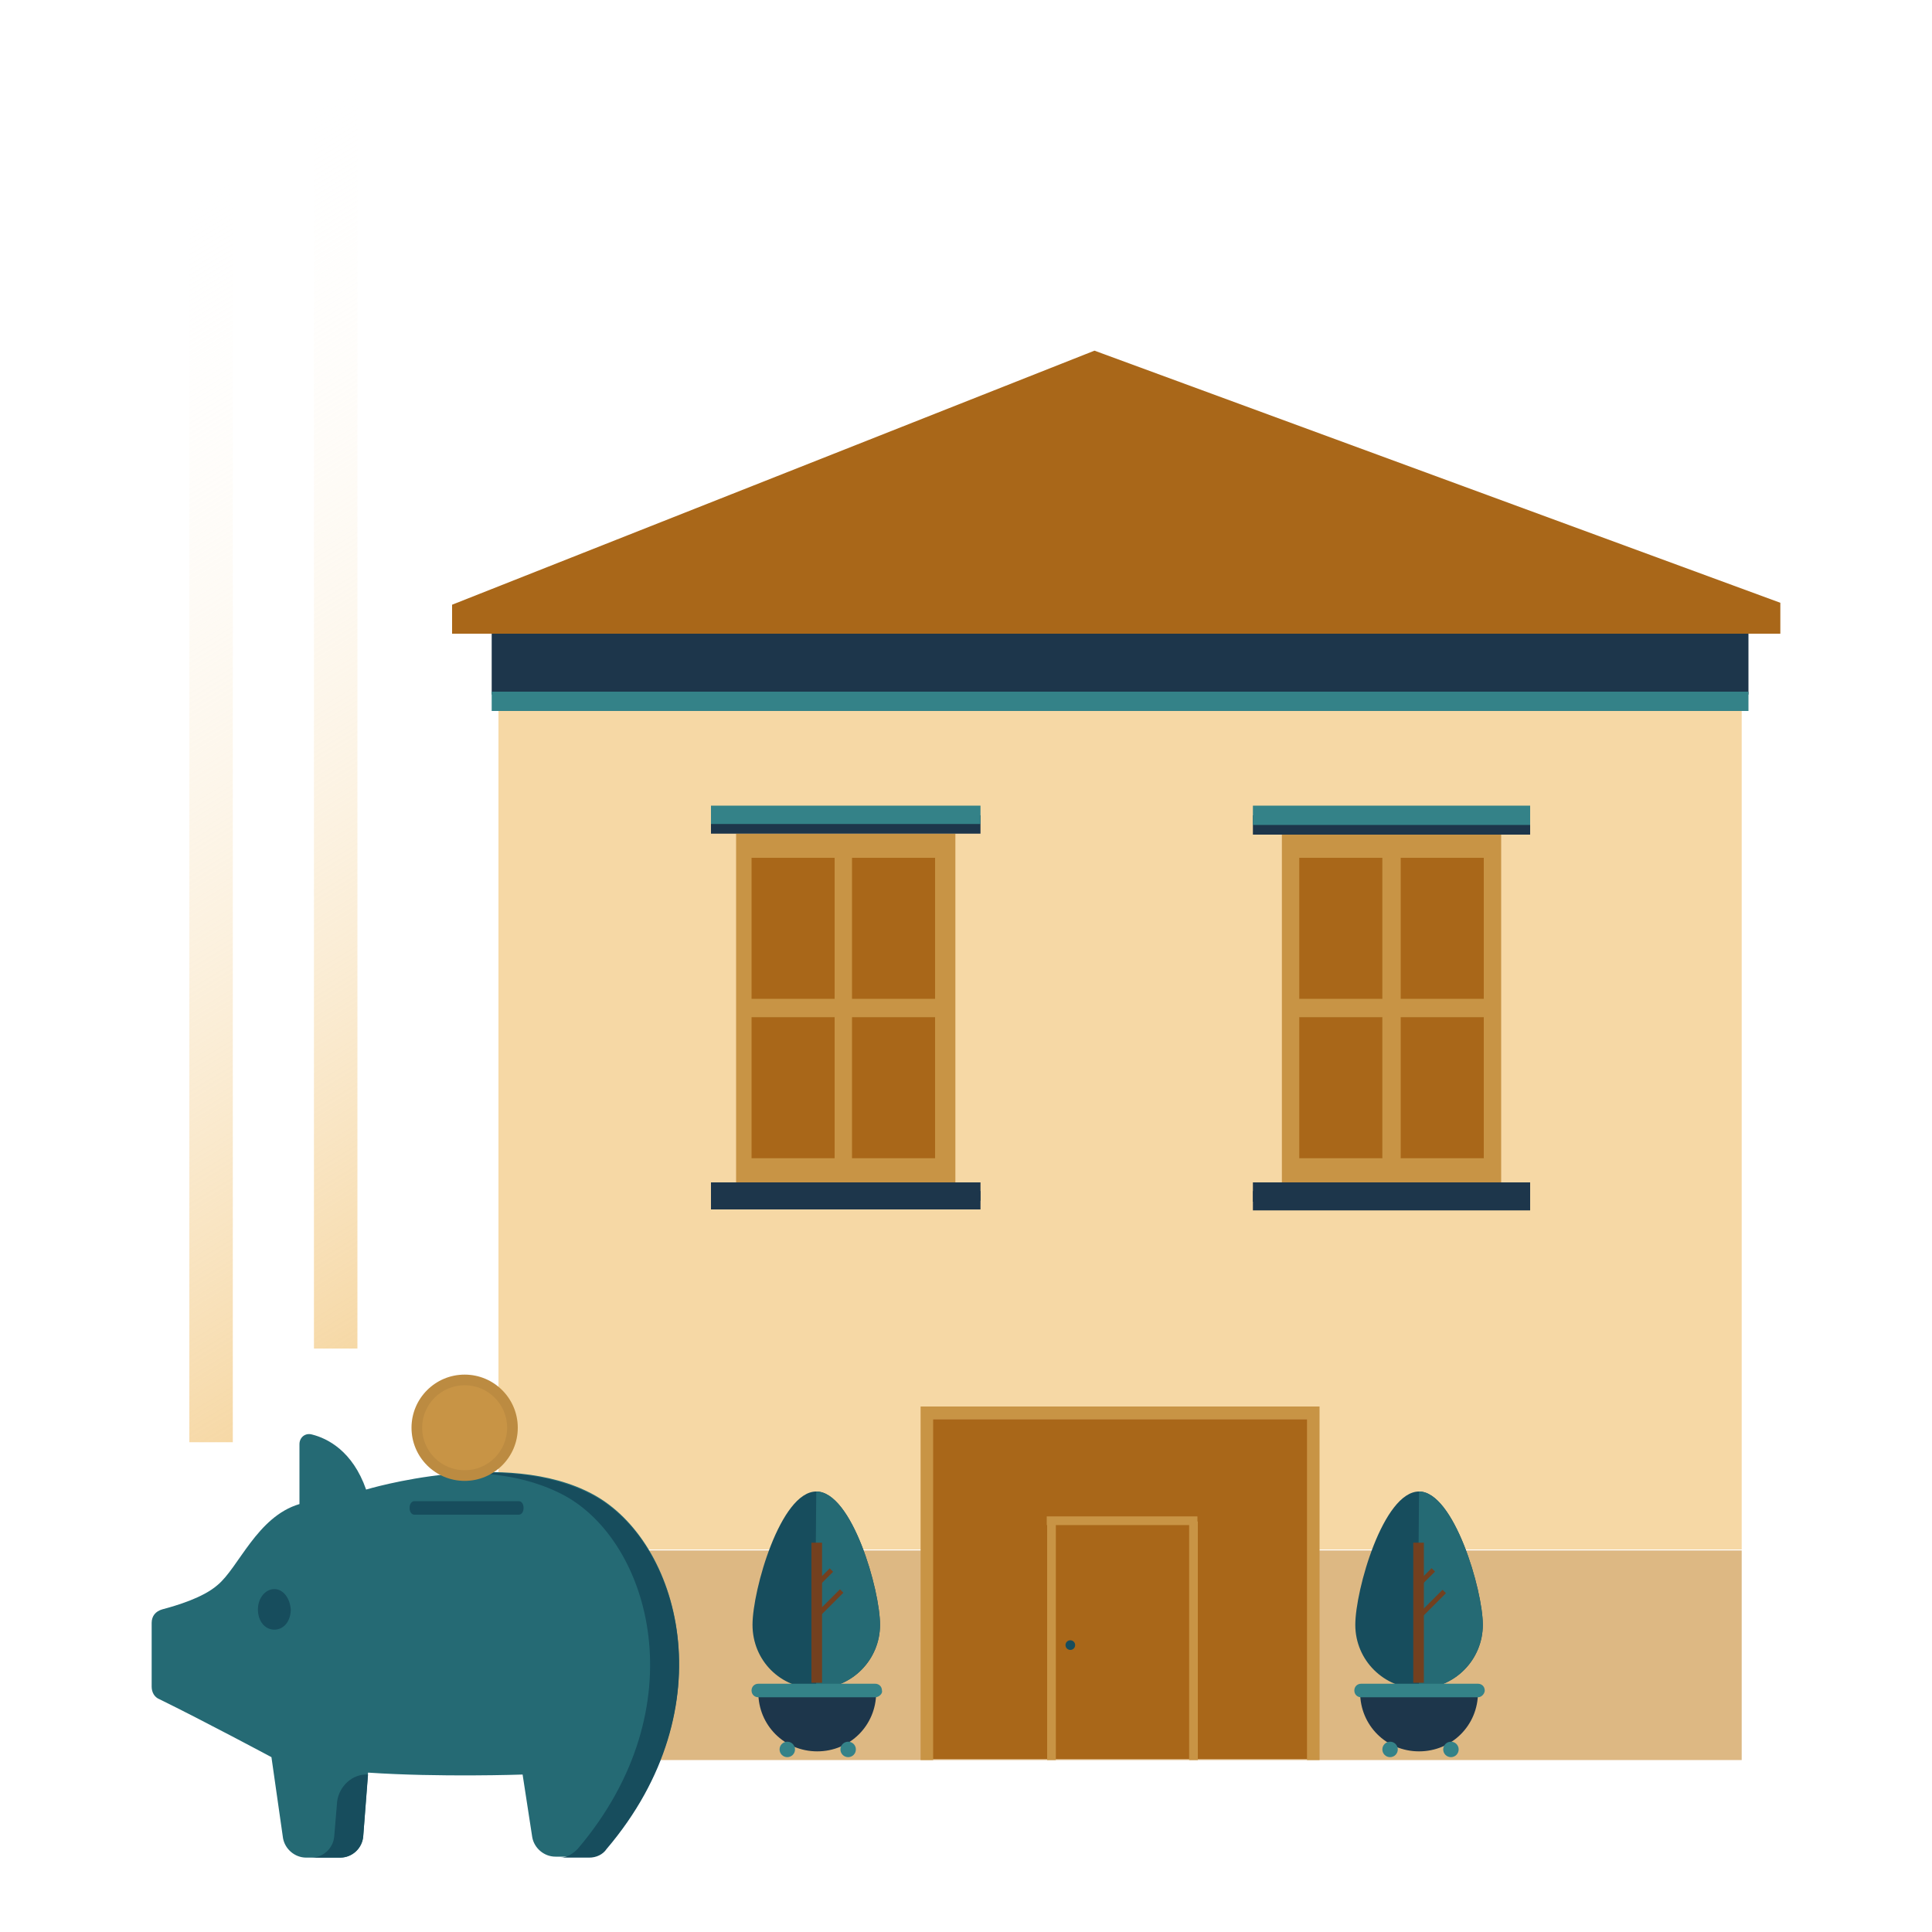 <svg version="1.1" id="Capa_1" xmlns="http://www.w3.org/2000/svg" x="0" y="0" viewBox="0 0 200 200" xml:space="preserve"><style>.st2{fill:#1d364b}.st3{fill:#348288}.st4{fill:#a96719}.st5{fill:#c89445}.st6{fill:#174d5d}.st7{fill:#256a74}.st11{fill:#73401f}</style><path fill="#f6d8a5" d="M51.6 73.6h128.7v86.8H51.6z"/><path fill="#ddb883" d="M51.6 160.5h128.7v21.7H51.6z"/><path class="st2" d="M50.9 65.6H181v6.3H50.9z"/><path class="st3" d="M50.9 71.6H181v2H50.9z"/><path class="st4" d="M96.5 146.9h39.2v35.2H96.5z"/><path class="st5" d="M95.3 145.6v36.6h1.3v-35.3h38.7v35.3h1.3v-36.6H95.3z"/><path class="st5" d="M108.4 157.5h.9v24.7h-.9zm14.7 0h.9v24.7h-.9z"/><path transform="rotate(-90 116.217 157.459)" class="st5" d="M115.8 149.6h.9v15.6h-.9z"/><circle class="st6" cx="110.8" cy="170.3" r=".5"/><path class="st5" d="M76.2 86.3h22.7v36.1H76.2z"/><path class="st4" d="M77.8 88.8h8.6v14.6h-8.6zm10.4 0h8.6v14.6h-8.6zm-10.4 16.5h8.6v14.6h-8.6zm10.4 0h8.6v14.6h-8.6z"/><path class="st5" d="M132.7 86.3h22.7v36.1h-22.7z"/><path class="st2" d="M73.6 122.4h27.9v1.9H73.6zm56.1 0h28.7v2h-28.7z"/><path class="st2" d="M73.6 123.3h27.9v1.9H73.6zm56.1 0h28.7v2h-28.7zM73.6 84.4h27.9v1.9H73.6zm56.1 0h28.7v2h-28.7z"/><path class="st3" d="M73.6 83.4h27.9v1.9H73.6zm56.1 0h28.7v2h-28.7z"/><path class="st4" d="M46.8 65.6h137.5v-3.2l-71-26.1-66.5 26.3z"/><path class="st7" d="M28.1 181.9s-7.1-3.8-11.6-6c-.5-.2-.8-.7-.8-1.3V168c0-.7.4-1.2 1.1-1.4 1.5-.4 4.2-1.2 5.7-2.5 2.2-1.8 4.1-7.1 8.5-8.4v-6.2c0-.7.6-1.2 1.3-1 1.6.4 4.2 1.7 5.6 5.7 0 0 14.5-4.4 23.5.5 8.9 4.8 13.9 21.9 1.4 36.6-.5.5-1.1.9-1.8.9h-3.5c-1.2 0-2.2-.9-2.4-2l-1-6.5s-8.6.3-16-.2l-.5 6.6c-.1 1.2-1.1 2.2-2.4 2.2h-3.5c-1.2 0-2.2-.9-2.4-2l-1.2-8.4z"/><path class="st6" d="M38.1 183.7c-1.6-.1-3 1.2-3.2 2.8l-.3 3.6c-.1 1.2-1.1 2.2-2.4 2.2h3c1.3 0 2.3-1 2.4-2.2l.5-6.4zm23.3-28.9c-3.7-2-8.3-2.5-12.4-2.3 3.3.1 6.6.8 9.4 2.3 8.9 4.8 13.9 21.9 1.4 36.6-.5.5-1.1.9-1.8.9h3c.7 0 1.4-.3 1.8-.9 12.5-14.7 7.5-31.8-1.4-36.6zm-33 9.7c-.9 0-1.7.9-1.7 2.1s.7 2.1 1.7 2.1 1.7-.9 1.7-2.1c-.1-1.2-.8-2.1-1.7-2.1z"/><circle class="st5" cx="48.1" cy="147.8" r="5.5"/><circle cx="48.1" cy="147.8" r="5.5" opacity=".06"/><circle class="st5" cx="48.1" cy="147.8" r="4.4"/><path class="st6" d="M53.7 156.8H42.9c-.3 0-.5-.3-.5-.7s.2-.7.5-.7h10.8c.3 0 .5.3.5.7s-.2.7-.5.7z"/><linearGradient id="SVGID_1_" gradientUnits="userSpaceOnUse" x1="-3540.822" y1="501.563" x2="-3447.508" y2="501.563" gradientTransform="matrix(.636 1.061 -1.049 .63 2772.036 3474.4)"><stop offset="0" stop-color="#fff" stop-opacity="0"/><stop offset="1" stop-color="#f6d8a5"/></linearGradient><path fill="url(#SVGID_1_)" d="M19.6 17.4h4.5v131.9h-4.5z"/><linearGradient id="SVGID_2_" gradientUnits="userSpaceOnUse" x1="-3542.215" y1="488.461" x2="-3448.9" y2="488.461" gradientTransform="matrix(.636 1.061 -1.049 .63 2772.036 3474.4)"><stop offset="0" stop-color="#fff" stop-opacity="0"/><stop offset="1" stop-color="#f6d8a5"/></linearGradient><path fill="url(#SVGID_2_)" d="M32.5 7.7H37v131.9h-4.5z"/><path class="st2" d="M153 175.2c0 3.4-2.7 6.1-6.1 6.1s-6.1-2.7-6.1-6.1H153z"/><circle class="st3" cx="143.9" cy="181.1" r=".8"/><circle class="st3" cx="150.2" cy="181.1" r=".8"/><path class="st6" d="M153.5 168.2c0 3.6-2.9 6.6-6.6 6.6-3.6 0-6.6-2.9-6.6-6.6 0-3.6 2.9-13.8 6.6-13.8 3.6 0 6.6 10.2 6.6 13.8z"/><path class="st7" d="M153.5 168.2c0 3.6-2.9 6.6-6.6 6.6 0 0-.1-2.6-.1-6.3 0-3.6.1-14.1.1-14.1 3.6 0 6.6 10.2 6.6 13.8z"/><path class="st3" d="M153 175.7h-12.1c-.4 0-.7-.3-.7-.7 0-.4.3-.7.7-.7H153c.4 0 .7.3.7.7 0 .3-.3.7-.7.7z"/><path class="st2" d="M90.7 175.2c0 3.4-2.7 6.1-6.1 6.1s-6.1-2.7-6.1-6.1h12.2z"/><circle class="st3" cx="81.5" cy="181.1" r=".8"/><circle class="st3" cx="87.8" cy="181.1" r=".8"/><path class="st6" d="M91.1 168.2c0 3.6-2.9 6.6-6.6 6.6s-6.6-2.9-6.6-6.6c0-3.6 2.9-13.8 6.6-13.8s6.6 10.2 6.6 13.8z"/><path class="st7" d="M91.1 168.2c0 3.6-2.9 6.6-6.6 6.6 0 0-.1-2.6-.1-6.3 0-3.6.1-14.1.1-14.1 3.7 0 6.6 10.2 6.6 13.8z"/><path class="st3" d="M90.6 175.7H78.5c-.4 0-.7-.3-.7-.7 0-.4.3-.7.7-.7h12.1c.4 0 .7.3.7.7.1.3-.3.7-.7.7z"/><path class="st4" d="M134.5 88.8h8.6v14.6h-8.6zm10.5 0h8.6v14.6H145zm-10.5 16.5h8.6v14.6h-8.6zm10.5 0h8.6v14.6H145z"/><path class="st11" d="M146.3 159.7h1.1v14.5h-1.1z"/><path transform="rotate(45.001 148.215 165.995)" class="st11" d="M148 164.2h.5v3.5h-.5z"/><path transform="rotate(45.001 147.635 163.233)" class="st11" d="M147.4 162.2h.5v2.2h-.5z"/><path class="st11" d="M84 159.7h1.1v14.5H84z"/><path transform="rotate(45.001 85.888 165.996)" class="st11" d="M85.6 164.2h.5v3.5h-.5z"/><path transform="rotate(45.001 85.308 163.234)" class="st11" d="M85.1 162.2h.5v2.2h-.5z"/></svg>